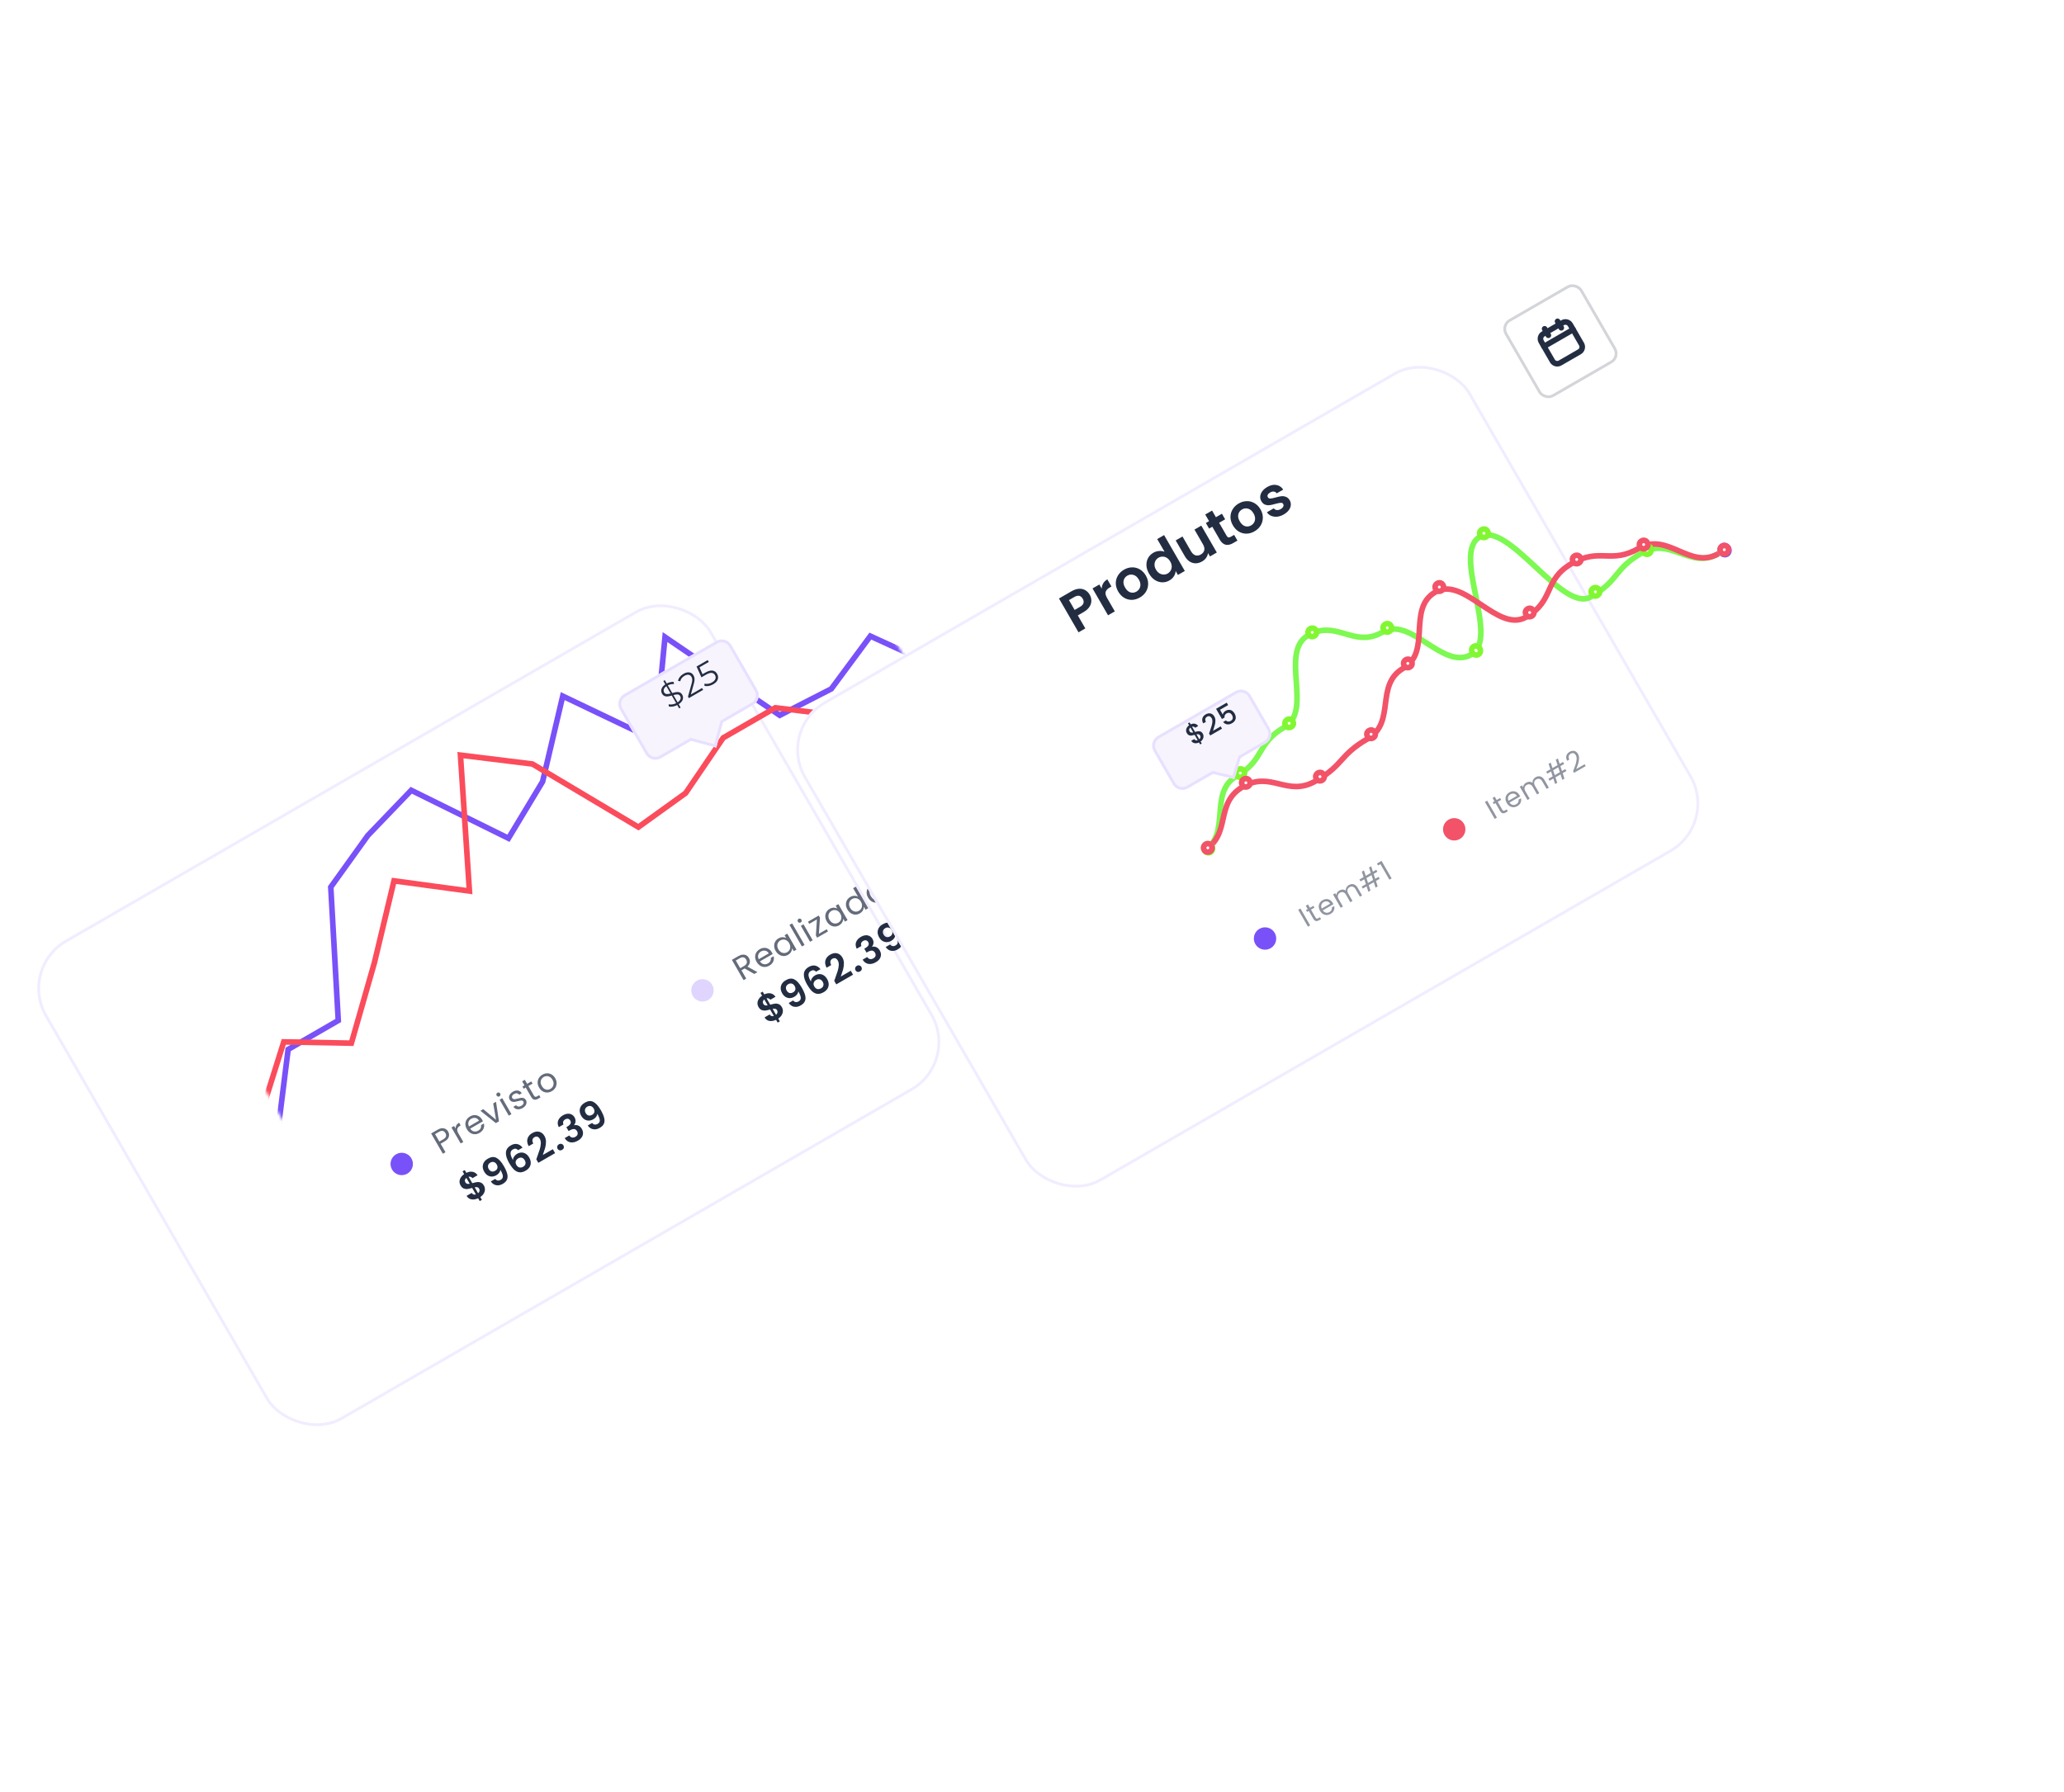 <svg width="737" height="640" viewBox="0 0 737 640" fill="none" xmlns="http://www.w3.org/2000/svg">
<g filter="url(#filter0_d_1_703)">
<rect x="46" y="305.69" width="274.996" height="197.82" rx="20" transform="rotate(-30 46 305.69)" fill="white"/>
<rect x="46.683" y="305.873" width="273.996" height="196.82" rx="19.5" transform="rotate(-30 46.683 305.873)" stroke="#F1ECFF"/>
</g>
<mask id="mask0_1_703" style="mask-type:alpha" maskUnits="userSpaceOnUse" x="53" y="175" width="324" height="295">
<rect x="46.331" y="305.498" width="274.996" height="197.82" rx="20" transform="rotate(-30 46.331 305.498)" fill="white"/>
</mask>
<g mask="url(#mask0_1_703)">
<path d="M99.242 403.907L102.887 374.804L120.789 364.469L118.109 316.829L131.336 298.395L146.838 282.247L181.56 299.39L193.748 279.157L200.938 248.613L233.905 264.37L237.459 227.528L278.415 255.468L296.836 246.032L310.78 227.185L343.227 242.042L367.56 241.19" stroke="#7951F9" stroke-width="2"/>
<path d="M92.58 399.95L101.329 372.105L125.465 372.566L133.693 343.822L140.687 314.591L167.617 318.238L164.417 269.698L190.112 272.859L227.951 295.401L244.814 283.265L258.238 263.518L276.856 252.769L302.551 255.929L330 260.476L348.942 251.94L367.56 241.19" stroke="#FB4C5C" stroke-width="2"/>
<g filter="url(#filter1_d_1_703)">
<path d="M221.34 247.388C220.236 245.475 220.891 243.029 222.804 241.924L255.713 222.924C257.627 221.819 260.073 222.475 261.178 224.388L270.378 240.323C271.482 242.236 270.827 244.682 268.913 245.787L258.15 252.001L255.759 261.003L246.768 258.573L236.004 264.787C234.091 265.892 231.645 265.236 230.54 263.323L221.34 247.388Z" fill="#F7F4FD"/>
<path d="M246.898 258.09L246.698 258.036L246.518 258.14L235.754 264.354C234.08 265.321 231.94 264.747 230.973 263.073L221.773 247.138C220.807 245.464 221.38 243.323 223.054 242.357L255.963 223.357C257.637 222.39 259.778 222.964 260.745 224.638L269.945 240.573C270.911 242.247 270.337 244.388 268.663 245.354L257.9 251.568L257.72 251.672L257.667 251.873L255.405 260.389L246.898 258.09Z" stroke="#E8E0FF"/>
</g>
<path d="M243.612 248.132C243.92 248.665 243.978 249.237 243.785 249.847C243.588 250.45 243.107 251.001 242.341 251.498L243.031 252.694L242.511 252.994L241.827 251.809C241.306 252.073 240.772 252.252 240.225 252.346C239.682 252.429 239.206 252.412 238.798 252.297L238.757 251.531C239.136 251.626 239.565 251.642 240.045 251.577C240.532 251.508 240.998 251.364 241.443 251.144L239.865 248.411C239.319 248.569 238.849 248.674 238.454 248.726C238.056 248.772 237.675 248.728 237.312 248.596C236.952 248.453 236.648 248.166 236.4 247.737C236.092 247.203 236.028 246.644 236.208 246.06C236.384 245.469 236.835 244.922 237.561 244.42L236.871 243.225L237.391 242.925L238.075 244.109C238.478 243.895 238.897 243.741 239.332 243.647C239.77 243.542 240.179 243.505 240.557 243.536L240.651 244.299C240.263 244.283 239.88 244.315 239.501 244.395C239.122 244.475 238.773 244.598 238.453 244.764L240.043 247.518C240.628 247.347 241.121 247.233 241.523 247.177C241.92 247.113 242.306 247.149 242.68 247.285C243.053 247.42 243.364 247.702 243.612 248.132ZM237.147 247.278C237.355 247.638 237.645 247.836 238.016 247.871C238.394 247.902 238.871 247.839 239.445 247.683L237.945 245.085C237.457 245.423 237.151 245.789 237.028 246.183C236.907 246.567 236.947 246.932 237.147 247.278ZM241.963 250.844C242.486 250.486 242.821 250.113 242.966 249.724C243.111 249.336 243.081 248.965 242.877 248.611C242.661 248.237 242.357 248.039 241.965 248.016C241.573 247.993 241.073 248.069 240.463 248.246L241.963 250.844ZM250.683 245.726L251.067 246.391L245.965 249.337L245.659 248.807L246.973 244.099C247.138 243.505 247.208 243.035 247.184 242.689C247.162 242.332 247.072 242.014 246.912 241.737C246.664 241.308 246.323 241.061 245.889 240.998C245.458 240.923 244.969 241.044 244.421 241.36C243.569 241.852 243.064 242.504 242.904 243.317L242.11 243.165C242.203 242.669 242.415 242.204 242.747 241.772C243.087 241.336 243.534 240.958 244.088 240.638C244.829 240.21 245.517 240.049 246.15 240.154C246.787 240.248 247.281 240.601 247.633 241.21C247.849 241.584 247.974 241.993 248.007 242.435C248.041 242.877 247.956 243.458 247.752 244.176L246.682 248.036L250.683 245.726ZM251.787 240.253C252.84 239.645 253.716 239.393 254.414 239.498C255.115 239.593 255.661 239.979 256.053 240.658C256.297 241.081 256.415 241.516 256.406 241.965C256.404 242.409 256.261 242.843 255.978 243.265C255.691 243.68 255.261 244.053 254.685 244.385C254.166 244.685 253.622 244.888 253.055 244.994C252.491 245.089 251.985 245.076 251.537 244.956L251.559 244.154C251.945 244.263 252.382 244.283 252.869 244.215C253.352 244.139 253.822 243.969 254.279 243.705C254.882 243.357 255.268 242.954 255.438 242.496C255.614 242.034 255.572 241.578 255.312 241.127C255.024 240.628 254.619 240.359 254.097 240.318C253.582 240.274 252.885 240.506 252.005 241.014L250.456 241.908L248.724 238.044L252.705 235.746L253.089 236.411L249.763 238.331L250.852 240.793L251.787 240.253Z" fill="#232D42"/>
<path opacity="0.7" d="M160.014 404.135C160.362 404.738 160.444 405.36 160.26 406.002C160.08 406.633 159.567 407.193 158.721 407.681L157.329 408.485L159.075 411.509L158.129 412.055L153.947 404.811L156.285 403.461C157.103 402.989 157.837 402.829 158.488 402.98C159.145 403.127 159.654 403.512 160.014 404.135ZM158.271 406.901C158.798 406.597 159.12 406.259 159.237 405.886C159.355 405.514 159.291 405.116 159.047 404.693C158.531 403.8 157.761 403.649 156.735 404.241L155.343 405.045L156.879 407.705L158.271 406.901ZM162.685 403.064C162.664 402.642 162.753 402.254 162.954 401.897C163.162 401.537 163.487 401.229 163.931 400.973L164.495 401.95L164.245 402.094C163.185 402.706 162.987 403.587 163.651 404.737L165.439 407.834L164.494 408.38L161.206 402.685L162.151 402.139L162.685 403.064ZM172.143 399.876C172.247 400.056 172.347 400.253 172.442 400.466L167.89 403.094C168.249 403.635 168.693 403.965 169.224 404.084C169.757 404.191 170.273 404.101 170.772 403.813C171.181 403.577 171.466 403.288 171.628 402.945C171.793 402.591 171.839 402.222 171.766 401.84L172.785 401.252C172.948 401.887 172.901 402.51 172.644 403.12C172.383 403.724 171.913 404.221 171.234 404.613C170.693 404.925 170.139 405.084 169.569 405.09C169.006 405.091 168.476 404.94 167.977 404.637C167.475 404.327 167.054 403.877 166.714 403.288C166.374 402.699 166.193 402.115 166.173 401.536C166.152 400.956 166.286 400.427 166.572 399.947C166.862 399.457 167.284 399.051 167.838 398.731C168.378 398.419 168.924 398.261 169.476 398.257C170.028 398.252 170.534 398.394 170.996 398.682C171.461 398.958 171.843 399.357 172.143 399.876ZM171.052 400.243C170.844 399.882 170.587 399.62 170.279 399.456C169.968 399.285 169.636 399.213 169.282 399.241C168.932 399.259 168.591 399.364 168.258 399.556C167.78 399.832 167.46 400.22 167.296 400.721C167.139 401.218 167.193 401.75 167.456 402.319L171.052 400.243ZM177.124 399.924L176.106 394.082L177.115 393.5L178.168 400.485L177.067 401.121L171.544 396.716L172.563 396.128L177.124 399.924ZM178.346 391.556C178.166 391.66 177.977 391.686 177.781 391.633C177.584 391.58 177.434 391.464 177.33 391.284C177.226 391.104 177.2 390.915 177.253 390.718C177.305 390.522 177.422 390.371 177.602 390.267C177.775 390.167 177.957 390.146 178.146 390.202C178.343 390.255 178.494 390.372 178.598 390.552C178.702 390.732 178.727 390.92 178.674 391.117C178.629 391.31 178.519 391.456 178.346 391.556ZM179.337 392.217L182.625 397.912L181.68 398.458L178.392 392.763L179.337 392.217ZM186.654 395.711C186.217 395.963 185.784 396.116 185.353 396.171C184.919 396.218 184.525 396.168 184.172 396.021C183.815 395.867 183.526 395.623 183.306 395.288L184.283 394.724C184.474 394.992 184.74 395.148 185.079 395.192C185.426 395.233 185.793 395.141 186.181 394.917C186.541 394.709 186.779 394.465 186.895 394.186C187.011 393.906 186.999 393.645 186.859 393.403C186.715 393.153 186.498 393.034 186.209 393.044C185.915 393.047 185.502 393.124 184.97 393.274C184.483 393.408 184.073 393.497 183.738 393.542C183.407 393.576 183.081 393.538 182.759 393.429C182.44 393.308 182.174 393.064 181.962 392.697C181.794 392.406 181.727 392.089 181.76 391.747C181.793 391.404 181.929 391.072 182.168 390.749C182.402 390.42 182.724 390.137 183.133 389.901C183.763 389.537 184.365 389.402 184.937 389.497C185.508 389.592 185.968 389.908 186.316 390.446L185.37 390.992C185.178 390.706 184.918 390.537 184.593 390.485C184.274 390.429 183.931 390.507 183.564 390.719C183.224 390.915 182.996 391.144 182.879 391.405C182.762 391.667 182.772 391.915 182.908 392.151C183.016 392.338 183.165 392.46 183.354 392.516C183.547 392.562 183.755 392.571 183.98 392.543C184.207 392.505 184.509 392.436 184.887 392.338C185.359 392.213 185.756 392.132 186.076 392.095C186.393 392.051 186.703 392.084 187.007 392.195C187.318 392.302 187.577 392.526 187.784 392.869C187.964 393.181 188.039 393.511 188.01 393.861C187.981 394.21 187.849 394.55 187.614 394.879C187.383 395.198 187.062 395.475 186.654 395.711ZM188.675 387.865L190.613 391.222C190.773 391.499 190.946 391.662 191.132 391.712C191.313 391.755 191.55 391.692 191.841 391.524L192.537 391.122L192.999 391.923L192.147 392.415C191.62 392.719 191.155 392.825 190.752 392.735C190.349 392.644 189.987 392.322 189.667 391.768L187.729 388.411L186.991 388.837L186.541 388.058L187.279 387.632L186.451 386.197L187.397 385.651L188.225 387.086L189.711 386.228L190.161 387.007L188.675 387.865ZM197.029 389.721C196.496 390.029 195.941 390.187 195.364 390.197C194.795 390.202 194.257 390.055 193.752 389.756C193.249 389.446 192.828 388.996 192.488 388.407C192.152 387.825 191.981 387.24 191.974 386.653C191.97 386.055 192.119 385.512 192.419 385.024C192.716 384.53 193.134 384.127 193.675 383.815C194.215 383.503 194.773 383.342 195.35 383.332C195.922 383.316 196.461 383.457 196.967 383.757C197.479 384.052 197.905 384.494 198.245 385.083C198.585 385.672 198.754 386.268 198.75 386.87C198.75 387.461 198.598 388.006 198.295 388.505C197.991 389.003 197.569 389.409 197.029 389.721ZM196.549 388.889C196.889 388.693 197.161 388.429 197.367 388.098C197.573 387.767 197.674 387.39 197.67 386.967C197.673 386.54 197.543 386.098 197.279 385.641C197.015 385.184 196.701 384.848 196.337 384.633C195.973 384.418 195.601 384.319 195.222 384.335C194.839 384.343 194.478 384.445 194.138 384.641C193.792 384.841 193.519 385.105 193.32 385.433C193.124 385.749 193.031 386.116 193.042 386.535C193.053 386.954 193.19 387.392 193.454 387.849C193.722 388.313 194.032 388.657 194.382 388.879C194.739 389.098 195.106 389.205 195.482 389.201C195.854 389.189 196.21 389.085 196.549 388.889Z" fill="#232D42"/>
<circle cx="143.446" cy="415.706" r="4" transform="rotate(-30 143.446 415.706)" fill="#7951F9"/>
<path d="M172.796 423.431C173.039 423.852 173.159 424.311 173.155 424.809C173.155 425.294 173.015 425.779 172.734 426.264C172.457 426.736 172.048 427.156 171.505 427.523L172.072 428.505L171.296 428.953L170.722 427.959C169.872 428.353 169.081 428.486 168.35 428.358C167.615 428.223 167.033 427.804 166.606 427.102L168.425 426.052C168.81 426.606 169.312 426.785 169.931 426.589L168.594 424.273C167.928 424.464 167.376 424.589 166.936 424.649C166.496 424.709 166.054 424.651 165.608 424.477C165.163 424.303 164.779 423.938 164.457 423.38C164.051 422.677 163.971 421.958 164.215 421.224C164.468 420.486 164.975 419.853 165.738 419.326L165.171 418.344L165.947 417.896L166.514 418.878C167.328 418.495 168.081 418.372 168.775 418.511C169.477 418.644 170.062 419.05 170.529 419.729L168.699 420.786C168.539 420.565 168.337 420.412 168.094 420.327C167.854 420.228 167.596 420.21 167.319 420.273L168.642 422.564C169.337 422.368 169.9 422.242 170.332 422.187C170.767 422.119 171.207 422.172 171.652 422.346C172.093 422.512 172.474 422.874 172.796 423.431ZM166.179 422.273C166.333 422.54 166.539 422.711 166.799 422.788C167.054 422.856 167.366 422.854 167.733 422.782L166.522 420.684C166.255 420.893 166.087 421.135 166.02 421.411C165.953 421.687 166.006 421.974 166.179 422.273ZM170.721 426.165C170.996 425.931 171.162 425.668 171.22 425.376C171.285 425.08 171.239 424.794 171.08 424.519C170.926 424.252 170.718 424.087 170.455 424.023C170.192 423.96 169.872 423.966 169.496 424.043L170.721 426.165ZM176.815 421.047C177.085 421.365 177.389 421.556 177.727 421.619C178.069 421.67 178.434 421.583 178.822 421.359C179.323 421.07 179.568 420.654 179.556 420.111C179.539 419.56 179.247 418.791 178.677 417.805C178.641 418.171 178.495 418.525 178.239 418.866C177.992 419.203 177.674 419.484 177.286 419.708C176.769 420.006 176.239 420.172 175.698 420.204C175.16 420.224 174.648 420.094 174.163 419.813C173.673 419.525 173.253 419.078 172.903 418.472C172.385 417.574 172.241 416.709 172.471 415.876C172.697 415.034 173.27 414.347 174.192 413.815C175.339 413.153 176.36 413.054 177.253 413.519C178.155 413.979 179.033 414.949 179.887 416.428C180.493 417.479 180.897 418.393 181.099 419.171C181.308 419.945 181.291 420.634 181.047 421.238C180.811 421.838 180.314 422.357 179.554 422.795C178.956 423.141 178.381 423.322 177.83 423.338C177.275 423.346 176.776 423.23 176.335 422.989C175.898 422.735 175.532 422.391 175.238 421.957L176.815 421.047ZM176.84 418.122C177.26 417.88 177.517 417.559 177.61 417.16C177.703 416.762 177.624 416.344 177.372 415.908C177.096 415.431 176.755 415.138 176.347 415.028C175.942 414.906 175.522 414.971 175.085 415.223C174.649 415.475 174.38 415.813 174.28 416.237C174.184 416.649 174.264 417.077 174.521 417.521C174.768 417.95 175.092 418.231 175.493 418.366C175.898 418.488 176.347 418.407 176.84 418.122ZM185.01 410.786C184.733 410.494 184.445 410.321 184.145 410.268C183.853 410.21 183.521 410.288 183.149 410.503C182.591 410.825 182.31 411.289 182.304 411.896C182.302 412.49 182.589 413.294 183.164 414.309C183.172 413.874 183.31 413.46 183.579 413.068C183.843 412.667 184.194 412.341 184.63 412.089C185.156 411.785 185.686 411.63 186.221 411.623C186.755 411.616 187.262 411.766 187.74 412.071C188.214 412.369 188.626 412.821 188.976 413.427C189.307 414.001 189.486 414.582 189.513 415.17C189.544 415.745 189.409 416.287 189.109 416.794C188.809 417.301 188.352 417.732 187.738 418.087C186.897 418.572 186.127 418.769 185.427 418.677C184.736 418.58 184.102 418.257 183.525 417.706C182.952 417.142 182.383 416.372 181.818 415.394C180.964 413.914 180.575 412.652 180.65 411.606C180.72 410.553 181.305 409.708 182.405 409.074C183.253 408.584 184.045 408.434 184.78 408.624C185.515 408.814 186.117 409.231 186.586 409.876L185.01 410.786ZM185.047 413.707C184.619 413.954 184.332 414.287 184.185 414.706C184.039 415.124 184.104 415.572 184.379 416.049C184.654 416.526 185.005 416.825 185.43 416.946C185.863 417.062 186.327 416.978 186.82 416.693C187.256 416.441 187.523 416.109 187.619 415.698C187.724 415.282 187.646 414.847 187.384 414.395C187.114 413.926 186.774 413.626 186.364 413.496C185.963 413.361 185.524 413.432 185.047 413.707ZM191.82 413.143C192.223 412.049 192.531 411.154 192.744 410.46C192.953 409.757 193.075 409.083 193.112 408.437C193.148 407.791 193.036 407.241 192.774 406.789C192.536 406.376 192.253 406.109 191.923 405.987C191.594 405.864 191.227 405.92 190.823 406.153C190.419 406.386 190.187 406.703 190.128 407.104C190.063 407.497 190.163 407.93 190.425 408.404L188.776 409.356C188.249 408.367 188.111 407.466 188.363 406.652C188.623 405.833 189.174 405.182 190.015 404.696C190.936 404.164 191.786 404.002 192.563 404.211C193.336 404.411 193.954 404.911 194.416 405.712C194.78 406.342 194.958 407.042 194.95 407.812C194.942 408.582 194.843 409.307 194.654 409.988C194.46 410.66 194.184 411.498 193.826 412.502L197.403 410.437L198.215 411.844L192.225 415.302L191.497 414.041L191.82 413.143ZM200.73 410.666C200.423 410.844 200.115 410.898 199.805 410.828C199.499 410.746 199.265 410.564 199.101 410.281C198.938 409.998 198.9 409.708 198.986 409.41C199.076 409.099 199.275 408.855 199.582 408.678C199.881 408.505 200.184 408.46 200.49 408.542C200.791 408.616 201.023 408.794 201.187 409.077C201.35 409.36 201.391 409.654 201.309 409.96C201.222 410.258 201.029 410.494 200.73 410.666ZM199.531 402.564C199.105 401.733 199.029 400.947 199.302 400.207C199.579 399.454 200.15 398.829 201.015 398.329C201.605 397.989 202.17 397.802 202.712 397.769C203.249 397.729 203.725 397.826 204.141 398.06C204.56 398.282 204.897 398.615 205.154 399.059C205.448 399.568 205.564 400.078 205.503 400.588C205.445 401.084 205.269 401.498 204.975 401.83L205.003 401.878C205.556 401.753 206.069 401.802 206.543 402.024C207.024 402.242 207.433 402.642 207.769 403.224C208.049 403.709 208.185 404.207 208.178 404.717C208.179 405.223 208.025 405.711 207.714 406.181C207.407 406.639 206.95 407.043 206.344 407.393C205.431 407.92 204.554 408.119 203.714 407.99C202.875 407.86 202.179 407.356 201.629 406.478L203.278 405.526C203.523 405.912 203.841 406.155 204.231 406.252C204.625 406.338 205.044 406.252 205.489 405.995C205.901 405.757 206.151 405.462 206.239 405.11C206.33 404.744 206.27 404.38 206.06 404.016C205.78 403.531 205.426 403.272 204.997 403.24C204.569 403.207 204.031 403.377 203.385 403.75L203.033 403.953L202.228 402.559L202.58 402.356C203.727 401.693 204.08 400.978 203.636 400.21C203.436 399.863 203.174 399.653 202.852 399.58C202.538 399.503 202.187 399.576 201.799 399.8C201.419 400.019 201.185 400.295 201.096 400.626C201.011 400.945 201.043 401.271 201.192 401.605L199.531 402.564ZM211.434 401.059C211.704 401.377 212.008 401.568 212.347 401.632C212.689 401.682 213.053 401.595 213.441 401.371C213.942 401.082 214.187 400.666 214.176 400.123C214.159 399.572 213.866 398.804 213.297 397.817C213.26 398.183 213.114 398.537 212.859 398.879C212.612 399.215 212.294 399.496 211.906 399.72C211.389 400.019 210.859 400.184 210.317 400.217C209.779 400.236 209.268 400.106 208.782 399.826C208.293 399.537 207.873 399.09 207.523 398.484C207.005 397.587 206.861 396.721 207.091 395.888C207.316 395.047 207.89 394.36 208.811 393.828C209.959 393.165 210.98 393.066 211.873 393.531C212.775 393.991 213.652 394.961 214.506 396.44C215.113 397.491 215.517 398.405 215.719 399.184C215.928 399.957 215.911 400.646 215.667 401.25C215.431 401.85 214.933 402.369 214.174 402.808C213.575 403.153 213.001 403.334 212.45 403.35C211.894 403.358 211.396 403.242 210.955 403.001C210.517 402.747 210.152 402.403 209.858 401.969L211.434 401.059ZM211.459 398.135C211.88 397.892 212.137 397.571 212.23 397.173C212.323 396.774 212.243 396.356 211.991 395.92C211.716 395.443 211.374 395.15 210.966 395.041C210.562 394.919 210.141 394.984 209.705 395.236C209.268 395.488 209 395.826 208.9 396.25C208.804 396.661 208.884 397.089 209.14 397.534C209.388 397.962 209.712 398.244 210.113 398.379C210.518 398.501 210.966 398.419 211.459 398.135Z" fill="#232D42"/>
<path opacity="0.7" d="M269.33 347.853L265.895 345.887L264.752 346.547L266.462 349.509L265.516 350.055L261.334 342.811L263.672 341.461C264.22 341.145 264.735 340.973 265.217 340.944C265.706 340.911 266.136 341 266.507 341.211C266.878 341.421 267.181 341.731 267.417 342.14C267.705 342.639 267.814 343.163 267.743 343.712C267.679 344.257 267.395 344.758 266.892 345.214L270.463 347.199L269.33 347.853ZM264.314 345.788L265.706 344.984C266.219 344.688 266.532 344.342 266.644 343.944C266.752 343.54 266.685 343.126 266.441 342.704C266.193 342.274 265.872 342.016 265.48 341.928C265.095 341.837 264.642 341.941 264.122 342.241L262.73 343.045L264.314 345.788ZM275.611 340.139C275.715 340.319 275.815 340.515 275.91 340.728L271.358 343.356C271.717 343.897 272.162 344.227 272.692 344.346C273.225 344.454 273.741 344.364 274.24 344.076C274.649 343.84 274.935 343.55 275.097 343.207C275.262 342.853 275.308 342.485 275.235 342.102L276.253 341.514C276.417 342.149 276.37 342.772 276.113 343.383C275.851 343.986 275.381 344.484 274.702 344.876C274.162 345.188 273.607 345.347 273.037 345.352C272.475 345.354 271.944 345.203 271.446 344.899C270.943 344.589 270.522 344.139 270.182 343.55C269.842 342.962 269.662 342.377 269.641 341.798C269.621 341.219 269.754 340.689 270.041 340.21C270.33 339.719 270.752 339.314 271.306 338.994C271.847 338.682 272.393 338.524 272.944 338.519C273.496 338.515 274.003 338.656 274.465 338.944C274.929 339.221 275.311 339.619 275.611 340.139ZM274.521 340.505C274.313 340.145 274.055 339.883 273.748 339.718C273.436 339.547 273.104 339.476 272.751 339.504C272.401 339.521 272.059 339.626 271.727 339.818C271.249 340.094 270.928 340.482 270.764 340.983C270.608 341.48 270.661 342.013 270.925 342.581L274.521 340.505ZM276.967 339.619C276.631 339.037 276.455 338.46 276.438 337.888C276.418 337.308 276.542 336.779 276.811 336.301C277.086 335.818 277.477 335.431 277.983 335.139C278.482 334.851 278.977 334.709 279.468 334.711C279.959 334.714 280.389 334.826 280.757 335.048L280.157 334.009L281.113 333.457L284.401 339.152L283.445 339.704L282.833 338.644C282.838 339.084 282.717 339.523 282.471 339.961C282.228 340.388 281.86 340.743 281.368 341.027C280.863 341.319 280.333 341.458 279.781 341.445C279.228 341.432 278.704 341.268 278.208 340.953C277.713 340.639 277.299 340.194 276.967 339.619ZM281.795 336.846C281.547 336.416 281.244 336.092 280.887 335.873C280.53 335.655 280.154 335.548 279.76 335.554C279.369 335.549 278.997 335.648 278.644 335.852C278.291 336.056 278.016 336.325 277.821 336.66C277.626 336.994 277.534 337.37 277.545 337.789C277.556 338.208 277.685 338.632 277.933 339.061C278.185 339.498 278.492 339.829 278.853 340.055C279.21 340.273 279.584 340.385 279.975 340.39C280.362 340.389 280.733 340.286 281.086 340.082C281.439 339.878 281.713 339.609 281.908 339.274C282.106 338.929 282.2 338.547 282.189 338.129C282.174 337.703 282.043 337.275 281.795 336.846ZM282.851 329.793L287.291 337.483L286.345 338.029L281.905 330.339L282.851 329.793ZM285.916 329.451C285.736 329.555 285.547 329.58 285.351 329.527C285.154 329.475 285.003 329.358 284.899 329.178C284.795 328.998 284.77 328.81 284.823 328.613C284.875 328.416 284.992 328.266 285.172 328.162C285.345 328.062 285.527 328.04 285.716 328.097C285.913 328.15 286.063 328.266 286.167 328.446C286.271 328.626 286.297 328.815 286.244 329.011C286.199 329.204 286.089 329.351 285.916 329.451ZM286.907 330.111L290.195 335.806L289.249 336.352L285.961 330.657L286.907 330.111ZM292.41 333.488L295.205 331.874L295.655 332.654L291.779 334.892L291.329 334.112L291.7 328.37L288.956 329.954L288.512 329.185L292.347 326.971L292.791 327.74L292.41 333.488ZM295.22 329.081C294.884 328.499 294.707 327.922 294.691 327.349C294.671 326.77 294.795 326.241 295.063 325.763C295.339 325.28 295.73 324.893 296.236 324.601C296.734 324.313 297.229 324.17 297.721 324.173C298.212 324.176 298.642 324.288 299.01 324.51L298.41 323.47L299.366 322.918L302.654 328.613L301.698 329.165L301.086 328.105C301.091 328.546 300.97 328.985 300.724 329.423C300.481 329.85 300.113 330.205 299.621 330.489C299.116 330.781 298.586 330.92 298.033 330.907C297.481 330.893 296.957 330.73 296.461 330.415C295.965 330.101 295.552 329.656 295.22 329.081ZM300.048 326.308C299.8 325.878 299.497 325.554 299.14 325.335C298.783 325.116 298.407 325.01 298.013 325.016C297.622 325.01 297.25 325.11 296.897 325.314C296.543 325.518 296.269 325.787 296.074 326.121C295.879 326.456 295.787 326.832 295.798 327.251C295.809 327.669 295.938 328.094 296.186 328.523C296.438 328.96 296.745 329.291 297.106 329.516C297.463 329.735 297.837 329.847 298.228 329.852C298.615 329.85 298.985 329.748 299.339 329.544C299.692 329.34 299.966 329.07 300.161 328.736C300.359 328.391 300.453 328.009 300.442 327.59C300.427 327.165 300.296 326.737 300.048 326.308ZM302.589 324.826C302.253 324.244 302.077 323.667 302.06 323.095C302.04 322.515 302.164 321.986 302.433 321.508C302.709 321.025 303.103 320.636 303.615 320.34C304.059 320.084 304.531 319.95 305.032 319.938C305.529 319.919 305.974 320.018 306.367 320.234L304.627 317.22L305.583 316.668L310.023 324.359L309.067 324.911L308.449 323.84C308.458 324.288 308.343 324.728 308.104 325.162C307.86 325.589 307.493 325.944 307.001 326.228C306.495 326.52 305.963 326.662 305.403 326.652C304.85 326.639 304.326 326.475 303.83 326.16C303.335 325.846 302.921 325.401 302.589 324.826ZM307.417 322.053C307.169 321.623 306.866 321.299 306.509 321.08C306.152 320.862 305.776 320.755 305.383 320.761C304.992 320.756 304.619 320.855 304.266 321.059C303.913 321.263 303.639 321.532 303.444 321.867C303.249 322.201 303.156 322.577 303.167 322.996C303.178 323.415 303.307 323.839 303.555 324.268C303.807 324.705 304.114 325.036 304.475 325.262C304.832 325.48 305.207 325.592 305.598 325.597C305.985 325.596 306.355 325.493 306.708 325.289C307.061 325.085 307.336 324.816 307.531 324.481C307.728 324.136 307.822 323.754 307.811 323.336C307.796 322.91 307.665 322.482 307.417 322.053ZM314.505 321.896C313.972 322.204 313.417 322.362 312.841 322.372C312.271 322.377 311.733 322.23 311.228 321.931C310.726 321.621 310.304 321.171 309.964 320.582C309.628 320 309.457 319.415 309.45 318.828C309.447 318.23 309.595 317.687 309.896 317.199C310.192 316.705 310.611 316.302 311.151 315.99C311.691 315.678 312.25 315.517 312.826 315.507C313.399 315.491 313.938 315.632 314.443 315.932C314.955 316.227 315.382 316.669 315.722 317.258C316.062 317.847 316.23 318.443 316.227 319.045C316.226 319.636 316.075 320.181 315.771 320.68C315.468 321.178 315.046 321.584 314.505 321.896ZM314.025 321.064C314.365 320.868 314.638 320.604 314.844 320.273C315.049 319.942 315.15 319.565 315.147 319.142C315.15 318.715 315.019 318.273 314.755 317.816C314.491 317.359 314.177 317.023 313.813 316.808C313.449 316.593 313.077 316.494 312.698 316.51C312.315 316.518 311.954 316.62 311.615 316.816C311.268 317.016 310.995 317.28 310.797 317.608C310.6 317.924 310.508 318.291 310.519 318.71C310.529 319.129 310.667 319.567 310.931 320.024C311.199 320.488 311.508 320.832 311.858 321.054C312.215 321.273 312.582 321.38 312.958 321.376C313.33 321.364 313.686 321.26 314.025 321.064Z" fill="#232D42"/>
<circle cx="250.833" cy="353.706" r="4" transform="rotate(-30 250.833 353.706)" fill="#DFD5FE"/>
<path d="M279.184 359.699C279.426 360.12 279.546 360.579 279.542 361.076C279.542 361.562 279.402 362.047 279.121 362.532C278.845 363.004 278.435 363.424 277.892 363.791L278.459 364.773L277.683 365.221L277.109 364.227C276.259 364.621 275.469 364.754 274.737 364.626C274.002 364.491 273.42 364.072 272.994 363.37L274.812 362.32C275.197 362.874 275.699 363.053 276.318 362.857L274.981 360.541C274.315 360.732 273.763 360.857 273.323 360.917C272.883 360.976 272.441 360.919 271.996 360.745C271.55 360.571 271.167 360.206 270.845 359.648C270.439 358.945 270.358 358.226 270.602 357.492C270.855 356.754 271.363 356.121 272.125 355.594L271.558 354.612L272.334 354.164L272.901 355.146C273.715 354.763 274.468 354.64 275.162 354.779C275.865 354.912 276.449 355.318 276.917 355.997L275.086 357.054C274.926 356.833 274.725 356.68 274.481 356.594C274.241 356.496 273.983 356.478 273.706 356.541L275.029 358.832C275.724 358.636 276.288 358.51 276.719 358.455C277.154 358.387 277.594 358.44 278.04 358.614C278.48 358.78 278.862 359.142 279.184 359.699ZM272.566 358.541C272.72 358.808 272.927 358.979 273.186 359.056C273.441 359.124 273.753 359.122 274.12 359.05L272.909 356.952C272.642 357.161 272.474 357.403 272.407 357.679C272.34 357.954 272.393 358.242 272.566 358.541ZM277.108 362.433C277.383 362.199 277.549 361.936 277.607 361.644C277.673 361.348 277.626 361.062 277.467 360.787C277.313 360.52 277.105 360.355 276.842 360.291C276.579 360.228 276.259 360.234 275.883 360.311L277.108 362.433ZM283.202 357.315C283.472 357.633 283.776 357.824 284.114 357.887C284.456 357.938 284.821 357.851 285.209 357.627C285.71 357.338 285.955 356.922 285.943 356.379C285.927 355.828 285.634 355.059 285.064 354.073C285.028 354.439 284.882 354.793 284.626 355.134C284.379 355.471 284.061 355.751 283.673 355.975C283.156 356.274 282.627 356.44 282.085 356.472C281.547 356.492 281.035 356.362 280.55 356.081C280.06 355.793 279.64 355.346 279.29 354.74C278.772 353.842 278.628 352.977 278.858 352.144C279.084 351.302 279.657 350.615 280.579 350.083C281.726 349.421 282.747 349.322 283.641 349.787C284.542 350.247 285.42 351.217 286.274 352.696C286.881 353.747 287.285 354.661 287.486 355.439C287.696 356.213 287.678 356.902 287.434 357.506C287.199 358.106 286.701 358.625 285.941 359.063C285.343 359.409 284.768 359.589 284.217 359.606C283.662 359.614 283.163 359.498 282.722 359.257C282.285 359.003 281.919 358.659 281.626 358.225L283.202 357.315ZM283.227 354.39C283.647 354.148 283.904 353.827 283.997 353.428C284.09 353.03 284.011 352.612 283.759 352.176C283.484 351.699 283.142 351.406 282.734 351.296C282.329 351.174 281.909 351.239 281.472 351.491C281.036 351.743 280.768 352.081 280.668 352.505C280.571 352.917 280.651 353.345 280.908 353.789C281.155 354.218 281.479 354.499 281.88 354.634C282.285 354.756 282.734 354.675 283.227 354.39ZM291.397 347.054C291.12 346.762 290.832 346.589 290.532 346.535C290.24 346.478 289.908 346.556 289.536 346.771C288.978 347.093 288.697 347.557 288.691 348.164C288.689 348.758 288.976 349.562 289.551 350.577C289.559 350.142 289.697 349.728 289.966 349.336C290.231 348.935 290.581 348.609 291.018 348.357C291.543 348.053 292.073 347.898 292.608 347.891C293.143 347.884 293.649 348.034 294.128 348.339C294.601 348.637 295.013 349.089 295.363 349.695C295.694 350.269 295.873 350.85 295.9 351.438C295.931 352.013 295.796 352.555 295.496 353.062C295.196 353.569 294.739 354 294.125 354.355C293.284 354.84 292.514 355.037 291.814 354.945C291.123 354.848 290.489 354.525 289.912 353.974C289.339 353.41 288.77 352.64 288.205 351.662C287.351 350.182 286.962 348.92 287.037 347.874C287.108 346.82 287.692 345.976 288.792 345.342C289.64 344.852 290.432 344.702 291.167 344.892C291.902 345.082 292.504 345.499 292.973 346.144L291.397 347.054ZM291.435 349.975C291.006 350.222 290.719 350.555 290.572 350.974C290.426 351.392 290.491 351.84 290.766 352.317C291.041 352.794 291.392 353.093 291.817 353.214C292.251 353.33 292.714 353.245 293.207 352.961C293.643 352.709 293.91 352.377 294.006 351.966C294.111 351.55 294.033 351.115 293.771 350.663C293.501 350.194 293.161 349.894 292.752 349.764C292.35 349.629 291.911 349.7 291.435 349.975ZM298.207 349.411C298.61 348.317 298.918 347.422 299.131 346.728C299.34 346.025 299.462 345.351 299.499 344.705C299.535 344.059 299.423 343.509 299.162 343.057C298.924 342.644 298.64 342.377 298.311 342.255C297.981 342.132 297.615 342.188 297.21 342.421C296.806 342.654 296.574 342.971 296.515 343.372C296.451 343.765 296.55 344.198 296.812 344.672L295.163 345.624C294.636 344.635 294.498 343.734 294.75 342.92C295.011 342.101 295.561 341.449 296.402 340.964C297.323 340.432 298.173 340.27 298.95 340.479C299.723 340.679 300.341 341.179 300.803 341.98C301.167 342.61 301.345 343.31 301.337 344.08C301.329 344.85 301.23 345.575 301.041 346.255C300.847 346.928 300.571 347.766 300.213 348.77L303.79 346.705L304.602 348.112L298.613 351.57L297.885 350.309L298.207 349.411ZM307.117 346.934C306.81 347.111 306.502 347.166 306.193 347.096C305.887 347.014 305.652 346.832 305.489 346.549C305.325 346.266 305.287 345.976 305.374 345.678C305.464 345.367 305.662 345.123 305.969 344.946C306.268 344.773 306.571 344.728 306.877 344.81C307.178 344.884 307.411 345.062 307.574 345.345C307.737 345.628 307.778 345.922 307.696 346.228C307.609 346.526 307.416 346.761 307.117 346.934ZM305.918 338.832C305.492 338.001 305.416 337.215 305.689 336.475C305.966 335.722 306.537 335.096 307.402 334.597C307.992 334.256 308.558 334.07 309.099 334.037C309.636 333.997 310.112 334.094 310.528 334.328C310.947 334.55 311.285 334.883 311.541 335.327C311.835 335.836 311.952 336.346 311.89 336.855C311.832 337.352 311.656 337.766 311.363 338.098L311.391 338.146C311.943 338.021 312.456 338.07 312.93 338.292C313.411 338.51 313.82 338.91 314.156 339.492C314.436 339.977 314.572 340.475 314.565 340.985C314.567 341.491 314.412 341.979 314.101 342.449C313.794 342.907 313.338 343.311 312.731 343.661C311.818 344.188 310.941 344.387 310.102 344.257C309.262 344.128 308.567 343.624 308.016 342.746L309.665 341.794C309.91 342.18 310.228 342.423 310.618 342.52C311.012 342.605 311.431 342.52 311.876 342.263C312.288 342.025 312.538 341.73 312.626 341.378C312.717 341.012 312.657 340.648 312.447 340.284C312.167 339.799 311.813 339.54 311.385 339.508C310.956 339.475 310.418 339.645 309.772 340.018L309.42 340.221L308.615 338.827L308.967 338.624C310.115 337.961 310.467 337.246 310.023 336.478C309.823 336.131 309.561 335.921 309.239 335.848C308.925 335.771 308.574 335.844 308.186 336.068C307.806 336.287 307.572 336.563 307.483 336.894C307.398 337.213 307.43 337.539 307.579 337.873L305.918 338.832ZM317.821 337.327C318.091 337.645 318.396 337.836 318.734 337.899C319.076 337.95 319.441 337.863 319.828 337.639C320.33 337.35 320.574 336.934 320.563 336.391C320.546 335.84 320.253 335.071 319.684 334.085C319.648 334.451 319.502 334.805 319.246 335.147C318.999 335.483 318.681 335.764 318.293 335.988C317.776 336.286 317.246 336.452 316.705 336.485C316.166 336.504 315.655 336.374 315.17 336.094C314.68 335.805 314.26 335.358 313.91 334.752C313.392 333.855 313.248 332.989 313.478 332.156C313.703 331.314 314.277 330.628 315.198 330.096C316.346 329.433 317.367 329.334 318.26 329.799C319.162 330.259 320.04 331.229 320.894 332.708C321.5 333.759 321.904 334.673 322.106 335.452C322.315 336.225 322.298 336.914 322.054 337.518C321.818 338.118 321.321 338.637 320.561 339.076C319.963 339.421 319.388 339.602 318.837 339.618C318.281 339.626 317.783 339.51 317.342 339.269C316.905 339.015 316.539 338.671 316.245 338.237L317.821 337.327ZM317.847 334.403C318.267 334.16 318.524 333.839 318.617 333.441C318.71 333.042 318.631 332.624 318.379 332.188C318.103 331.711 317.762 331.418 317.354 331.309C316.949 331.187 316.528 331.252 316.092 331.504C315.656 331.756 315.387 332.094 315.287 332.518C315.191 332.929 315.271 333.357 315.527 333.802C315.775 334.23 316.099 334.512 316.5 334.647C316.905 334.769 317.354 334.687 317.847 334.403Z" fill="#232D42"/>
</g>
<g filter="url(#filter2_d_1_703)">
<rect x="337" y="200.498" width="274.996" height="197.82" rx="20" transform="rotate(-30 337 200.498)" fill="white"/>
<rect x="337.683" y="200.681" width="273.996" height="196.82" rx="19.5" transform="rotate(-30 337.683 200.681)" stroke="#F1ECFF"/>
</g>
<path d="M429.753 303.888C439.923 298.016 431.306 283.091 441.577 277.161C451.747 271.29 448.457 265.59 458.728 259.66C468.898 253.789 456.805 232.844 467.077 226.914C477.246 221.042 483.396 231.693 493.667 225.763C503.837 219.891 515.23 239.625 525.4 233.753C535.671 227.823 518.231 197.617 528.401 191.745C538.673 185.815 557.86 219.049 568.03 213.178C578.301 207.247 576.06 203.365 586.229 197.493C596.501 191.563 603.452 203.603 613.622 197.731" stroke="#7DF951" stroke-width="2"/>
<path d="M429.753 303.888C439.923 298.016 433.519 286.925 443.791 280.995C453.96 275.123 459.571 284.841 469.843 278.911C480.012 273.04 478.122 269.765 488.393 263.835C498.563 257.963 490.838 244.583 501.109 238.653C511.279 232.781 502.354 217.323 512.524 211.452C522.795 205.522 534.769 226.261 544.939 220.39C555.211 214.46 551.002 207.171 561.172 201.299C571.443 195.369 575.082 201.672 585.252 195.801C595.524 189.87 603.452 203.603 613.622 197.731" stroke="#F25368" stroke-width="2"/>
<path d="M432.718 302.176C433.204 303.018 432.916 303.987 432.228 304.383C431.541 304.78 430.558 304.545 430.072 303.704C429.586 302.862 429.874 301.894 430.562 301.497C431.249 301.1 432.232 301.335 432.718 302.176Z" fill="white" stroke="#81F731" stroke-width="2"/>
<circle cx="442.869" cy="276.109" r="1.5" transform="rotate(-30 442.869 276.109)" fill="white" stroke="#81F731" stroke-width="2"/>
<circle cx="460.33" cy="258.329" r="1.5" transform="rotate(-30 460.33 258.329)" fill="white" stroke="#81F731" stroke-width="2"/>
<circle cx="468.577" cy="225.855" r="1.5" transform="rotate(-30 468.577 225.855)" fill="white" stroke="#81F731" stroke-width="2"/>
<circle cx="495.372" cy="224.241" r="1.5" transform="rotate(-30 495.372 224.241)" fill="white" stroke="#81F731" stroke-width="2"/>
<path d="M528.383 231.548C528.869 232.39 528.581 233.358 527.893 233.755C527.206 234.152 526.223 233.917 525.737 233.076C525.251 232.234 525.539 231.265 526.227 230.868C526.914 230.472 527.897 230.707 528.383 231.548Z" fill="white" stroke="#81F731" stroke-width="2"/>
<circle cx="529.867" cy="190.469" r="1.5" transform="rotate(-30 529.867 190.469)" fill="white" stroke="#81F731" stroke-width="2"/>
<circle cx="569.661" cy="211.372" r="1.5" transform="rotate(-30 569.661 211.372)" fill="white" stroke="#81F731" stroke-width="2"/>
<path d="M589.339 195.585C589.825 196.427 589.537 197.396 588.849 197.792C588.162 198.189 587.179 197.954 586.693 197.113C586.207 196.271 586.495 195.303 587.183 194.906C587.87 194.509 588.853 194.744 589.339 195.585Z" fill="white" stroke="#81F731" stroke-width="2"/>
<path d="M617.134 195.704C617.619 196.545 617.331 197.514 616.644 197.911C615.957 198.308 614.974 198.073 614.488 197.231C614.002 196.39 614.29 195.421 614.977 195.024C615.665 194.627 616.648 194.862 617.134 195.704Z" fill="white" stroke="#7951F9" stroke-width="2"/>
<circle cx="431.288" cy="302.809" r="1.5" transform="rotate(-30 431.288 302.809)" fill="white" stroke="#F25368" stroke-width="2"/>
<circle cx="444.869" cy="279.573" r="1.5" transform="rotate(-30 444.869 279.573)" fill="white" stroke="#F25368" stroke-width="2"/>
<circle cx="471.33" cy="277.382" r="1.5" transform="rotate(-30 471.33 277.382)" fill="white" stroke="#F25368" stroke-width="2"/>
<circle cx="489.577" cy="262.228" r="1.5" transform="rotate(-30 489.577 262.228)" fill="white" stroke="#F25368" stroke-width="2"/>
<circle cx="502.705" cy="236.943" r="1.5" transform="rotate(-30 502.705 236.943)" fill="white" stroke="#F25368" stroke-width="2"/>
<circle cx="513.953" cy="209.665" r="1.5" transform="rotate(-30 513.953 209.665)" fill="white" stroke="#F25368" stroke-width="2"/>
<circle cx="546.2" cy="218.759" r="1.5" transform="rotate(-30 546.2 218.759)" fill="white" stroke="#F25368" stroke-width="2"/>
<circle cx="562.995" cy="199.825" r="1.5" transform="rotate(-30 562.995 199.825)" fill="white" stroke="#F25368" stroke-width="2"/>
<circle cx="586.909" cy="194.486" r="1.5" transform="rotate(-30 586.909 194.486)" fill="white" stroke="#F25368" stroke-width="2"/>
<circle cx="615.703" cy="196.337" r="1.5" transform="rotate(-30 615.703 196.337)" fill="white" stroke="#F25368" stroke-width="2"/>
<g filter="url(#filter3_d_1_703)">
<path d="M411.945 262.307C410.84 260.393 411.496 257.947 413.409 256.843L441.122 240.843C443.035 239.738 445.481 240.393 446.586 242.307L453.386 254.085C454.49 255.998 453.835 258.444 451.922 259.549L443.014 264.692L440.765 272.225L433.117 270.406L424.209 275.549C422.296 276.653 419.849 275.998 418.745 274.085L411.945 262.307Z" fill="#F7F4FD"/>
<path d="M433.232 269.919L433.039 269.873L432.867 269.973L423.959 275.116C422.285 276.082 420.144 275.509 419.178 273.835L412.378 262.057C411.411 260.383 411.985 258.242 413.659 257.276L441.372 241.276C443.046 240.309 445.186 240.883 446.153 242.557L452.953 254.335C453.919 256.009 453.346 258.149 451.672 259.116L442.764 264.259L442.592 264.358L442.535 264.549L440.421 271.629L433.232 269.919Z" stroke="#E8E0FF"/>
</g>
<path d="M429.494 262.035C429.661 262.323 429.745 262.636 429.747 262.974C429.756 263.308 429.671 263.641 429.494 263.975C429.323 264.304 429.059 264.595 428.704 264.846L429.109 265.548L428.546 265.873L428.141 265.171C427.568 265.433 427.031 265.516 426.53 265.42C426.028 265.325 425.641 265.041 425.367 264.567L426.424 263.957C426.571 264.172 426.752 264.318 426.965 264.395C427.176 264.466 427.411 264.453 427.671 264.357L426.571 262.452C426.128 262.577 425.756 262.661 425.457 262.703C425.155 262.739 424.853 262.697 424.554 262.578C424.259 262.455 424.002 262.203 423.782 261.822C423.506 261.343 423.445 260.851 423.6 260.345C423.751 259.835 424.083 259.396 424.596 259.031L424.191 258.33L424.754 258.005L425.159 258.706C425.694 258.459 426.194 258.386 426.66 258.486C427.129 258.577 427.521 258.851 427.838 259.307L426.782 259.917C426.661 259.748 426.5 259.629 426.299 259.561C426.094 259.486 425.876 259.482 425.644 259.546L426.724 261.417C427.164 261.286 427.535 261.202 427.838 261.166C428.137 261.124 428.434 261.165 428.728 261.288C429.019 261.405 429.274 261.654 429.494 262.035ZM424.757 261.19C424.894 261.427 425.07 261.571 425.285 261.624C425.506 261.674 425.77 261.664 426.076 261.595L425.066 259.845C424.834 260.017 424.687 260.222 424.624 260.459C424.566 260.692 424.61 260.936 424.757 261.19ZM428.234 264.032C428.465 263.845 428.606 263.629 428.657 263.384C428.704 263.133 428.661 262.892 428.528 262.662C428.395 262.431 428.219 262.293 428.002 262.25C427.786 262.197 427.525 262.205 427.219 262.274L428.234 264.032ZM432.042 261.06C432.32 260.261 432.529 259.617 432.67 259.127C432.813 258.629 432.895 258.15 432.915 257.692C432.935 257.234 432.849 256.838 432.655 256.503C432.455 256.156 432.215 255.933 431.934 255.834C431.659 255.731 431.346 255.781 430.994 255.984C430.653 256.181 430.451 256.444 430.387 256.773C430.325 257.094 430.394 257.439 430.592 257.809L429.64 258.359C429.277 257.691 429.183 257.075 429.359 256.512C429.536 255.94 429.917 255.486 430.5 255.149C431.129 254.786 431.72 254.676 432.272 254.819C432.83 254.959 433.276 255.317 433.609 255.894C433.849 256.31 433.974 256.773 433.984 257.283C433.996 257.784 433.943 258.273 433.825 258.749C433.71 259.216 433.542 259.778 433.322 260.437L433.132 261.008L435.877 259.423L436.352 260.246L432.143 262.676L431.728 261.957L432.042 261.06ZM438.531 251.817L435.63 253.492L436.625 255.215C436.653 254.984 436.754 254.745 436.927 254.498C437.106 254.249 437.332 254.045 437.603 253.889C438.088 253.609 438.54 253.486 438.961 253.521C439.387 253.552 439.755 253.689 440.065 253.934C440.381 254.175 440.641 254.471 440.844 254.823C441.091 255.251 441.227 255.68 441.253 256.111C441.282 256.534 441.186 256.935 440.967 257.316C440.754 257.693 440.41 258.018 439.937 258.292C439.308 258.655 438.712 258.791 438.151 258.699C437.59 258.607 437.124 258.326 436.752 257.856L437.714 257.301C437.934 257.535 438.2 257.67 438.513 257.705C438.822 257.734 439.142 257.654 439.471 257.464C439.881 257.227 440.115 256.926 440.174 256.562C440.238 256.193 440.152 255.804 439.915 255.394C439.675 254.979 439.388 254.721 439.054 254.622C438.716 254.516 438.345 254.581 437.941 254.814C437.658 254.977 437.46 255.188 437.347 255.445C437.236 255.694 437.208 255.964 437.261 256.257L436.326 256.797L434.221 253.151L438.031 250.951L438.531 251.817Z" fill="#232D42"/>
<path d="M389.108 212.398C389.482 213.045 389.676 213.741 389.691 214.487C389.717 215.226 389.501 215.959 389.043 216.685C388.597 217.405 387.877 218.052 386.884 218.625L384.857 219.795L387.537 224.437L385.112 225.837L378.132 213.747L382.584 211.177C383.519 210.637 384.409 210.339 385.254 210.282C386.099 210.225 386.846 210.387 387.496 210.766C388.158 211.138 388.695 211.682 389.108 212.398ZM385.65 216.728C386.319 216.341 386.729 215.904 386.879 215.417C387.023 214.919 386.934 214.393 386.614 213.838C385.934 212.661 384.936 212.452 383.62 213.212L381.697 214.322L383.727 217.838L385.65 216.728ZM393.395 210.247C393.413 209.559 393.588 208.927 393.917 208.352C394.259 207.77 394.753 207.292 395.399 206.919L396.869 209.465L396.229 209.835C395.466 210.275 394.992 210.787 394.807 211.372C394.632 211.95 394.802 212.683 395.315 213.572L398.075 218.353L395.65 219.753L390.11 210.157L392.535 208.757L393.395 210.247ZM407.004 213.406C406.08 213.939 405.132 214.217 404.159 214.24C403.18 214.25 402.261 214.004 401.4 213.5C400.551 212.99 399.843 212.244 399.276 211.262C398.71 210.281 398.423 209.291 398.417 208.294C398.423 207.29 398.684 206.369 399.201 205.532C399.712 204.683 400.429 203.992 401.353 203.458C402.277 202.925 403.234 202.65 404.224 202.632C405.208 202.603 406.13 202.84 406.991 203.344C407.863 203.841 408.582 204.581 409.149 205.562C409.716 206.544 409.991 207.54 409.974 208.55C409.968 209.554 409.704 210.484 409.182 211.34C408.665 212.177 407.939 212.866 407.004 213.406ZM405.784 211.293C406.222 211.039 406.572 210.699 406.833 210.271C407.099 209.825 407.224 209.321 407.209 208.761C407.193 208.2 407.008 207.614 406.655 207.002C406.128 206.09 405.483 205.531 404.718 205.326C403.957 205.103 403.231 205.192 402.538 205.592C401.845 205.992 401.406 206.576 401.219 207.346C401.037 208.098 401.209 208.93 401.736 209.842C402.263 210.754 402.894 211.329 403.631 211.565C404.373 211.783 405.091 211.693 405.784 211.293ZM410.284 204.86C409.724 203.891 409.418 202.92 409.366 201.95C409.325 200.973 409.523 200.088 409.959 199.298C410.396 198.507 411.024 197.875 411.844 197.401C412.467 197.041 413.142 196.837 413.868 196.787C414.587 196.726 415.244 196.824 415.839 197.081L413.209 192.526L415.668 191.106L423.068 203.923L420.609 205.343L419.789 203.923C419.762 204.569 419.56 205.194 419.184 205.796C418.808 206.398 418.262 206.905 417.546 207.319C416.738 207.785 415.879 208.004 414.969 207.975C414.06 207.946 413.192 207.67 412.366 207.146C411.545 206.604 410.851 205.842 410.284 204.86ZM417.856 200.535C417.516 199.946 417.111 199.511 416.64 199.228C416.162 198.934 415.664 198.791 415.144 198.798C414.618 198.794 414.13 198.922 413.68 199.182C413.23 199.442 412.877 199.792 412.623 200.231C412.369 200.67 412.243 201.174 412.248 201.741C412.257 202.29 412.428 202.853 412.761 203.43C413.095 204.008 413.503 204.449 413.988 204.755C414.477 205.042 414.979 205.191 415.493 205.202C416.019 205.206 416.501 205.082 416.94 204.828C417.39 204.568 417.748 204.215 418.014 203.769C418.274 203.312 418.399 202.808 418.39 202.259C418.374 201.699 418.196 201.124 417.856 200.535ZM428.955 187.73L434.495 197.326L432.053 198.736L431.353 197.523C431.281 198.119 431.061 198.685 430.693 199.22C430.33 199.738 429.854 200.167 429.265 200.507C428.515 200.94 427.761 201.168 427.003 201.189C426.239 201.199 425.513 200.995 424.825 200.576C424.142 200.139 423.553 199.494 423.06 198.639L419.81 193.01L422.235 191.61L425.285 196.893C425.725 197.655 426.255 198.134 426.876 198.329C427.491 198.514 428.127 198.416 428.785 198.036C429.455 197.649 429.864 197.144 430.011 196.519C430.153 195.884 430.003 195.185 429.563 194.423L426.513 189.14L428.955 187.73ZM435.321 186.711L438.001 191.352C438.188 191.676 438.399 191.869 438.636 191.933C438.878 191.978 439.183 191.894 439.553 191.68L440.679 191.03L441.859 193.074L440.335 193.954C438.291 195.134 436.695 194.731 435.549 192.745L432.879 188.121L431.736 188.781L430.586 186.789L431.729 186.129L430.359 183.756L432.801 182.346L434.171 184.719L436.319 183.479L437.469 185.471L435.321 186.711ZM447.954 189.763C447.03 190.296 446.082 190.574 445.11 190.597C444.131 190.608 443.211 190.361 442.35 189.858C441.501 189.347 440.793 188.601 440.227 187.619C439.66 186.638 439.374 185.649 439.367 184.651C439.373 183.648 439.634 182.727 440.151 181.889C440.662 181.04 441.379 180.349 442.303 179.816C443.227 179.282 444.184 179.007 445.174 178.989C446.158 178.96 447.081 179.198 447.941 179.701C448.813 180.199 449.533 180.938 450.099 181.919C450.666 182.901 450.941 183.897 450.924 184.908C450.918 185.911 450.655 186.841 450.132 187.697C449.615 188.534 448.889 189.223 447.954 189.763ZM446.734 187.65C447.172 187.397 447.522 187.056 447.783 186.628C448.049 186.182 448.174 185.679 448.159 185.118C448.143 184.558 447.958 183.971 447.605 183.359C447.078 182.447 446.433 181.889 445.668 181.684C444.908 181.461 444.181 181.549 443.488 181.949C442.795 182.349 442.356 182.934 442.169 183.704C441.987 184.455 442.159 185.287 442.686 186.199C443.213 187.112 443.845 187.686 444.582 187.923C445.324 188.141 446.041 188.05 446.734 187.65ZM458.41 183.726C457.625 184.18 456.84 184.448 456.057 184.531C455.267 184.602 454.547 184.502 453.897 184.23C453.259 183.952 452.753 183.528 452.378 182.959L454.821 181.549C455.08 181.892 455.436 182.095 455.888 182.157C456.351 182.213 456.819 182.104 457.293 181.831C457.755 181.564 458.059 181.265 458.207 180.934C458.365 180.596 458.362 180.282 458.195 179.994C458.015 179.682 457.72 179.544 457.31 179.581C456.905 179.599 456.303 179.716 455.503 179.931C454.687 180.171 453.995 180.332 453.426 180.414C452.869 180.49 452.313 180.433 451.759 180.246C451.215 180.051 450.757 179.631 450.384 178.984C450.077 178.453 449.947 177.881 449.994 177.269C450.052 176.65 450.291 176.051 450.71 175.47C451.141 174.883 451.743 174.366 452.517 173.919C453.66 173.259 454.739 173.021 455.753 173.205C456.761 173.377 457.58 173.929 458.209 174.859L455.888 176.199C455.634 175.837 455.299 175.631 454.883 175.578C454.473 175.507 454.031 175.608 453.558 175.881C453.119 176.135 452.825 176.412 452.676 176.714C452.538 177.009 452.553 177.301 452.719 177.589C452.906 177.913 453.211 178.068 453.634 178.054C454.051 178.029 454.65 177.907 455.431 177.687C456.224 177.46 456.899 177.309 457.456 177.233C458.013 177.158 458.566 177.224 459.116 177.429C459.671 177.617 460.138 178.025 460.516 178.654C460.836 179.208 460.967 179.794 460.908 180.413C460.861 181.025 460.623 181.625 460.192 182.212C459.766 182.782 459.172 183.286 458.41 183.726Z" fill="#232D42"/>
<rect opacity="0.2" x="536.012" y="116.198" width="31" height="31" rx="3.5" transform="rotate(-30 536.012 116.198)" stroke="#232D42"/>
<path fill-rule="evenodd" clip-rule="evenodd" d="M550.323 121.985C549.771 121.028 550.098 119.805 551.055 119.253L557.983 115.253C558.94 114.7 560.163 115.028 560.715 115.985L564.715 122.913C565.268 123.869 564.94 125.093 563.983 125.645L557.055 129.645C556.098 130.197 554.875 129.869 554.323 128.913L550.323 121.985Z" stroke="#232D42" stroke-width="2" stroke-linecap="round" stroke-linejoin="round"/>
<path d="M556.162 114.765L557.495 117.074" stroke="#232D42" stroke-width="2" stroke-linecap="round" stroke-linejoin="round"/>
<path d="M551.543 117.431L552.876 119.741" stroke="#232D42" stroke-width="2" stroke-linecap="round" stroke-linejoin="round"/>
<path d="M551.323 123.717L561.715 117.717" stroke="#232D42" stroke-width="2" stroke-linecap="round" stroke-linejoin="round"/>
<path opacity="0.5" d="M531.026 285.966L534.511 292.002L533.723 292.457L530.238 286.421L531.026 285.966ZM534.797 286.375L536.412 289.173C536.545 289.404 536.689 289.54 536.844 289.581C536.995 289.617 537.192 289.565 537.435 289.425L538.015 289.09L538.4 289.757L537.69 290.167C537.251 290.42 536.864 290.509 536.528 290.434C536.192 290.358 535.89 290.089 535.624 289.628L534.009 286.83L533.394 287.185L533.019 286.536L533.634 286.181L532.944 284.986L533.732 284.531L534.422 285.726L535.66 285.011L536.035 285.66L534.797 286.375ZM542.556 283.951C542.643 284.101 542.726 284.264 542.805 284.442L539.012 286.632C539.311 287.083 539.682 287.358 540.124 287.457C540.568 287.547 540.998 287.471 541.414 287.231C541.754 287.035 541.992 286.793 542.127 286.508C542.265 286.213 542.303 285.906 542.242 285.587L543.091 285.097C543.227 285.626 543.188 286.145 542.974 286.654C542.756 287.157 542.365 287.572 541.799 287.898C541.348 288.158 540.886 288.291 540.411 288.295C539.943 288.296 539.5 288.171 539.085 287.918C538.666 287.659 538.315 287.285 538.032 286.794C537.749 286.303 537.598 285.816 537.581 285.333C537.564 284.851 537.675 284.409 537.914 284.01C538.155 283.601 538.507 283.263 538.969 282.997C539.419 282.737 539.874 282.605 540.334 282.601C540.794 282.597 541.216 282.715 541.601 282.955C541.988 283.186 542.306 283.518 542.556 283.951ZM541.647 284.256C541.474 283.956 541.259 283.737 541.003 283.6C540.744 283.458 540.467 283.398 540.173 283.422C539.881 283.436 539.596 283.523 539.319 283.683C538.921 283.913 538.653 284.237 538.517 284.654C538.387 285.068 538.431 285.512 538.651 285.986L541.647 284.256ZM548.335 277.577C548.705 277.364 549.079 277.252 549.457 277.241C549.833 277.225 550.193 277.321 550.537 277.53C550.881 277.74 551.179 278.064 551.433 278.502L553.048 281.3L552.268 281.75L550.718 279.065C550.445 278.592 550.118 278.299 549.738 278.188C549.361 278.067 548.973 278.121 548.574 278.351C548.164 278.588 547.915 278.909 547.826 279.315C547.733 279.715 547.83 280.163 548.117 280.659L549.627 283.275L548.848 283.725L547.298 281.04C547.024 280.567 546.698 280.274 546.317 280.163C545.94 280.042 545.552 280.096 545.154 280.326C544.744 280.563 544.494 280.884 544.405 281.29C544.312 281.69 544.41 282.138 544.696 282.634L546.206 285.25L545.418 285.705L542.678 280.959L543.466 280.504L543.861 281.188C543.874 280.85 543.972 280.539 544.155 280.257C544.344 279.97 544.597 279.736 544.914 279.552C545.313 279.322 545.717 279.208 546.126 279.211C546.535 279.213 546.915 279.344 547.265 279.604C547.205 279.192 547.274 278.806 547.473 278.444C547.673 278.083 547.96 277.794 548.335 277.577ZM557.167 273.61L557.738 275.359L558.933 274.669L559.333 275.361L557.991 276.136L558.619 278.083L557.865 278.518L557.238 276.571L555.419 277.621L556.047 279.568L555.293 280.003L554.666 278.056L553.306 278.841L552.906 278.149L554.413 277.279L553.842 275.53L552.5 276.305L552.1 275.612L553.589 274.752L552.961 272.805L553.715 272.37L554.343 274.317L556.161 273.267L555.534 271.32L556.287 270.885L556.915 272.832L558.118 272.137L558.518 272.83L557.167 273.61ZM556.414 274.045L554.595 275.095L555.166 276.844L556.985 275.794L556.414 274.045ZM561.716 275.452C562.11 274.44 562.406 273.626 562.605 273.011C562.801 272.39 562.921 271.792 562.968 271.219C563.016 270.637 562.926 270.147 562.696 269.748C562.479 269.373 562.217 269.132 561.909 269.025C561.603 268.909 561.248 268.967 560.844 269.201C560.451 269.427 560.217 269.728 560.141 270.103C560.067 270.469 560.14 270.862 560.36 271.282L559.597 271.722C559.247 271.062 559.155 270.449 559.321 269.883C559.487 269.318 559.862 268.867 560.445 268.53C561.04 268.187 561.605 268.08 562.142 268.209C562.684 268.335 563.122 268.686 563.455 269.264C563.732 269.743 563.857 270.294 563.832 270.916C563.809 271.53 563.716 272.115 563.552 272.672C563.385 273.222 563.15 273.889 562.848 274.672L565.827 272.952L566.207 273.61L562.041 276.015L561.716 275.452Z" fill="#232D42"/>
<circle cx="519.263" cy="296.187" r="4" transform="rotate(-30 519.263 296.187)" fill="#F25368"/>
<path opacity="0.5" d="M464.342 324.466L467.827 330.502L467.039 330.957L463.554 324.921L464.342 324.466ZM468.113 324.875L469.728 327.673C469.861 327.904 470.005 328.04 470.16 328.081C470.311 328.117 470.508 328.065 470.751 327.925L471.331 327.59L471.716 328.257L471.006 328.667C470.567 328.92 470.18 329.009 469.844 328.934C469.508 328.858 469.206 328.589 468.94 328.128L467.325 325.33L466.71 325.685L466.335 325.036L466.95 324.681L466.26 323.486L467.048 323.031L467.738 324.226L468.976 323.511L469.351 324.16L468.113 324.875ZM475.872 322.451C475.959 322.601 476.042 322.764 476.121 322.942L472.328 325.132C472.627 325.583 472.998 325.858 473.44 325.957C473.884 326.047 474.314 325.971 474.73 325.731C475.07 325.535 475.308 325.293 475.444 325.008C475.581 324.713 475.619 324.406 475.558 324.087L476.407 323.597C476.543 324.126 476.504 324.645 476.29 325.154C476.072 325.657 475.681 326.072 475.115 326.398C474.664 326.658 474.202 326.791 473.727 326.795C473.259 326.796 472.816 326.671 472.401 326.418C471.982 326.159 471.631 325.785 471.348 325.294C471.065 324.803 470.914 324.316 470.897 323.833C470.88 323.351 470.991 322.909 471.23 322.51C471.471 322.101 471.823 321.763 472.285 321.497C472.735 321.237 473.19 321.105 473.65 321.101C474.11 321.097 474.532 321.215 474.917 321.455C475.304 321.686 475.622 322.018 475.872 322.451ZM474.963 322.756C474.79 322.456 474.575 322.237 474.319 322.1C474.06 321.958 473.783 321.898 473.489 321.922C473.197 321.936 472.912 322.023 472.635 322.183C472.237 322.413 471.969 322.737 471.833 323.154C471.703 323.568 471.747 324.012 471.967 324.486L474.963 322.756ZM481.651 316.077C482.021 315.864 482.395 315.752 482.773 315.741C483.149 315.725 483.509 315.821 483.853 316.03C484.197 316.24 484.495 316.564 484.749 317.002L486.364 319.8L485.584 320.25L484.034 317.565C483.761 317.092 483.434 316.799 483.054 316.688C482.677 316.567 482.289 316.621 481.89 316.851C481.48 317.088 481.231 317.409 481.142 317.815C481.049 318.215 481.146 318.663 481.433 319.159L482.943 321.775L482.164 322.225L480.614 319.54C480.34 319.067 480.014 318.774 479.633 318.663C479.256 318.542 478.868 318.596 478.47 318.826C478.06 319.063 477.81 319.384 477.721 319.79C477.628 320.19 477.726 320.638 478.012 321.134L479.522 323.75L478.734 324.205L475.994 319.459L476.782 319.004L477.177 319.688C477.19 319.35 477.288 319.039 477.471 318.757C477.66 318.47 477.913 318.236 478.23 318.052C478.629 317.822 479.033 317.708 479.442 317.711C479.851 317.713 480.231 317.844 480.581 318.104C480.521 317.692 480.59 317.306 480.789 316.944C480.989 316.583 481.276 316.294 481.651 316.077ZM490.483 312.11L491.054 313.859L492.249 313.169L492.649 313.861L491.307 314.636L491.935 316.583L491.181 317.018L490.554 315.071L488.735 316.121L489.363 318.068L488.609 318.503L487.982 316.556L486.622 317.341L486.222 316.649L487.729 315.779L487.158 314.03L485.816 314.805L485.416 314.112L486.905 313.252L486.277 311.305L487.031 310.87L487.659 312.817L489.477 311.767L488.85 309.82L489.603 309.385L490.231 311.332L491.434 310.637L491.834 311.33L490.483 312.11ZM489.73 312.545L487.911 313.595L488.482 315.344L490.301 314.294L489.73 312.545ZM492.085 309.107L491.67 308.388L493.298 307.448L496.913 313.709L496.116 314.169L492.916 308.627L492.085 309.107Z" fill="#232D42"/>
<circle cx="451.713" cy="335.187" r="4" transform="rotate(-30 451.713 335.187)" fill="#7951F9"/>
<defs>
<filter id="filter0_d_1_703" x="-116.683" y="85.508" width="582.43" height="554.181" filterUnits="userSpaceOnUse" color-interpolation-filters="sRGB">
<feFlood flood-opacity="0" result="BackgroundImageFix"/>
<feColorMatrix in="SourceAlpha" type="matrix" values="0 0 0 0 0 0 0 0 0 0 0 0 0 0 0 0 0 0 127 0" result="hardAlpha"/>
<feOffset dx="-40" dy="40"/>
<feGaussianBlur stdDeviation="65"/>
<feColorMatrix type="matrix" values="0 0 0 0 0.629 0 0 0 0 0.558 0 0 0 0 0.842 0 0 0 0.18 0"/>
<feBlend mode="normal" in2="BackgroundImageFix" result="effect1_dropShadow_1_703"/>
<feBlend mode="normal" in="SourceGraphic" in2="effect1_dropShadow_1_703" result="shape"/>
</filter>
<filter id="filter1_d_1_703" x="210.804" y="218.387" width="70.11" height="62.936" filterUnits="userSpaceOnUse" color-interpolation-filters="sRGB">
<feFlood flood-opacity="0" result="BackgroundImageFix"/>
<feColorMatrix in="SourceAlpha" type="matrix" values="0 0 0 0 0 0 0 0 0 0 0 0 0 0 0 0 0 0 127 0" result="hardAlpha"/>
<feOffset dy="6"/>
<feGaussianBlur stdDeviation="5"/>
<feColorMatrix type="matrix" values="0 0 0 0 0.864 0 0 0 0 0.829 0 0 0 0 0.975 0 0 0 0.4 0"/>
<feBlend mode="normal" in2="BackgroundImageFix" result="effect1_dropShadow_1_703"/>
<feBlend mode="normal" in="SourceGraphic" in2="effect1_dropShadow_1_703" result="shape"/>
</filter>
<filter id="filter2_d_1_703" x="154.317" y="0.317" width="582.43" height="554.181" filterUnits="userSpaceOnUse" color-interpolation-filters="sRGB">
<feFlood flood-opacity="0" result="BackgroundImageFix"/>
<feColorMatrix in="SourceAlpha" type="matrix" values="0 0 0 0 0 0 0 0 0 0 0 0 0 0 0 0 0 0 127 0" result="hardAlpha"/>
<feOffset dx="-60" dy="60"/>
<feGaussianBlur stdDeviation="65"/>
<feColorMatrix type="matrix" values="0 0 0 0 0.629 0 0 0 0 0.558 0 0 0 0 0.842 0 0 0 0.3 0"/>
<feBlend mode="normal" in2="BackgroundImageFix" result="effect1_dropShadow_1_703"/>
<feBlend mode="normal" in="SourceGraphic" in2="effect1_dropShadow_1_703" result="shape"/>
</filter>
<filter id="filter3_d_1_703" x="401.408" y="236.306" width="62.514" height="55.779" filterUnits="userSpaceOnUse" color-interpolation-filters="sRGB">
<feFlood flood-opacity="0" result="BackgroundImageFix"/>
<feColorMatrix in="SourceAlpha" type="matrix" values="0 0 0 0 0 0 0 0 0 0 0 0 0 0 0 0 0 0 127 0" result="hardAlpha"/>
<feOffset dy="6"/>
<feGaussianBlur stdDeviation="5"/>
<feColorMatrix type="matrix" values="0 0 0 0 0.864 0 0 0 0 0.829 0 0 0 0 0.975 0 0 0 0.4 0"/>
<feBlend mode="normal" in2="BackgroundImageFix" result="effect1_dropShadow_1_703"/>
<feBlend mode="normal" in="SourceGraphic" in2="effect1_dropShadow_1_703" result="shape"/>
</filter>
</defs>
</svg>
